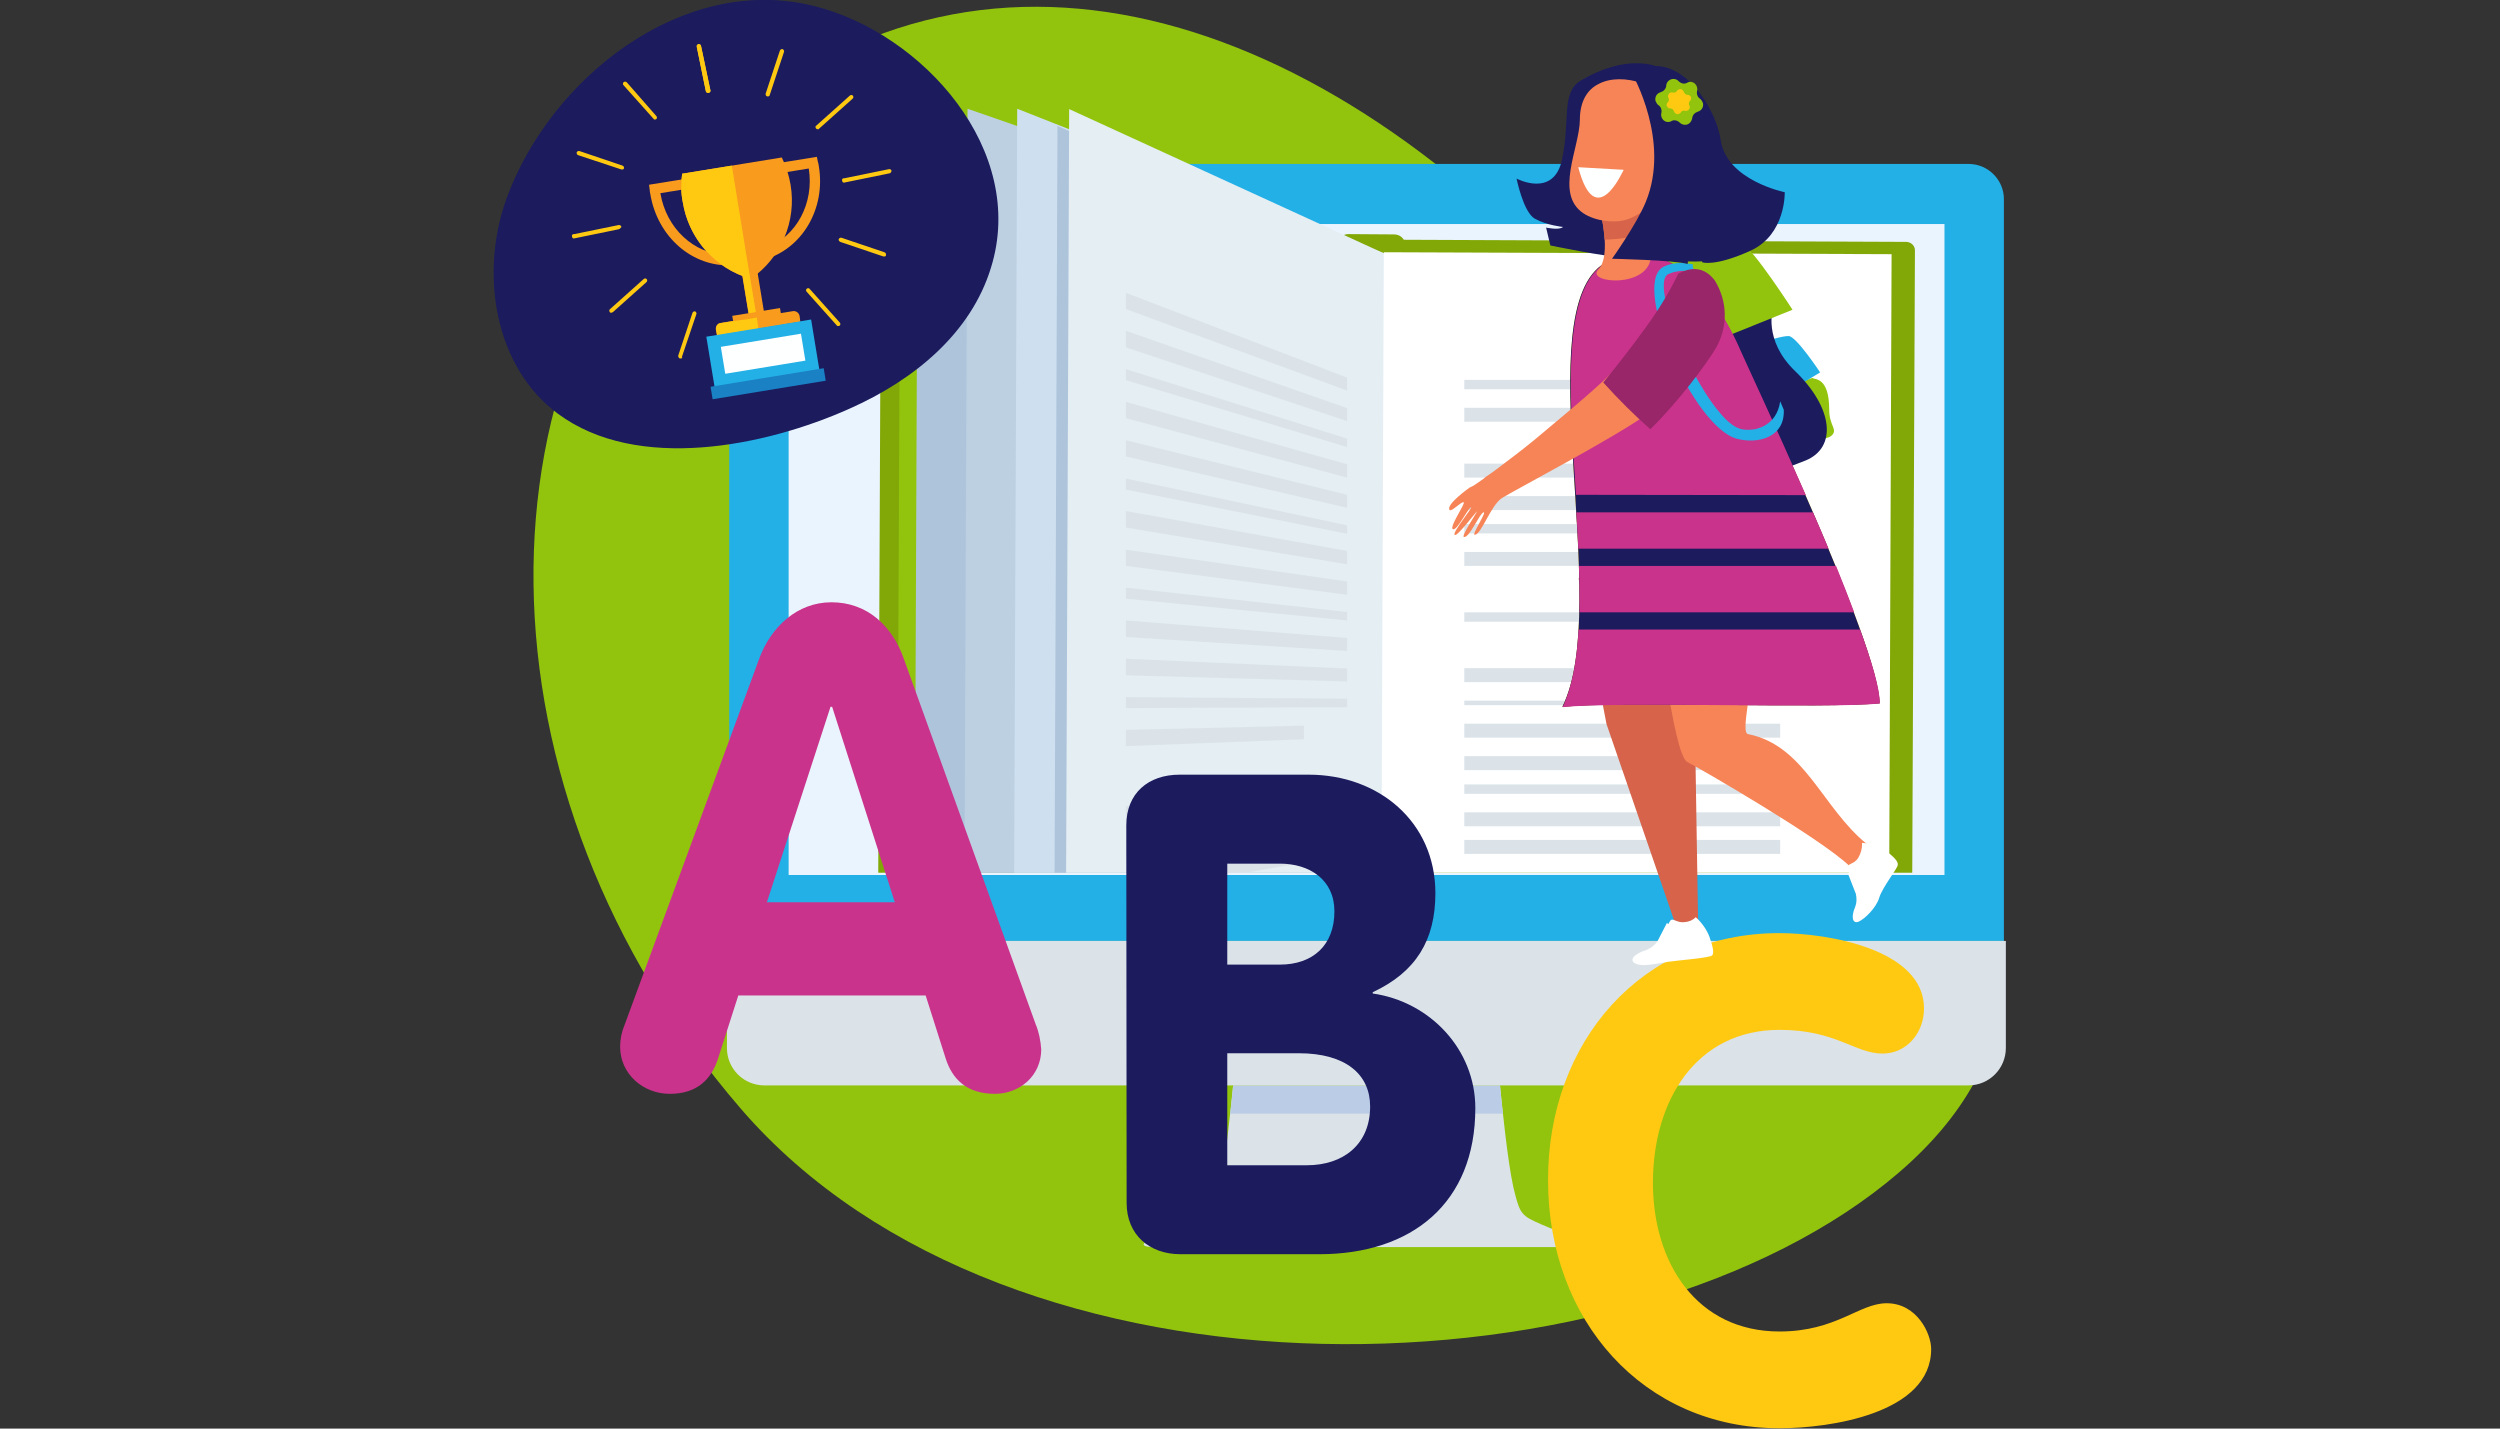 <?xml version="1.0" encoding="UTF-8"?> <!-- Generator: Adobe Illustrator 24.2.0, SVG Export Plug-In . SVG Version: 6.00 Build 0) --> <svg xmlns="http://www.w3.org/2000/svg" xmlns:xlink="http://www.w3.org/1999/xlink" version="1.1" id="Layer_1" x="0px" y="0px" viewBox="0 0 770 440" style="enable-background:new 0 0 770 440;" xml:space="preserve"><rect x="0" y="0" width="770" height="440" fill="#333333" stroke="none"/> <style type="text/css"> .st0{fill:#92C40D;} .st1{fill:#23B0E6;} .st2{fill:#EAF4FE;} .st3{fill:#DBE3E9;} .st4{fill:#BACCE6;} .st5{clip-path:url(#SVGID_2_);} .st6{fill:#81A807;} .st7{fill:#AEC4DB;} .st8{fill:#BCD0E2;} .st9{fill:#CEE0F0;} .st10{fill:#E4EEF3;} .st11{fill:#FFFFFF;} .st12{fill:#CA338C;} .st13{fill:#1B1B5E;} .st14{fill:#FFC912;} .st15{fill:#D6634A;} .st16{fill:#F68457;} .st17{fill:#982669;} .st18{fill:#FEFFFF;} .st19{fill:#F99B1C;} .st20{fill:#1981C4;} </style> <g> <g id="Layer_1_1_"> <path class="st0" d="M495.2,101.5c83.5,97,171.2,189.5,89.7,259.6s-273.2,77.3-356.8-19.7s-85.2-232.6-3.8-302.7 S411.6,4.4,495.2,101.5z"></path> <path class="st1" d="M617.2,289.8V61.3c0-5.9-4.9-10.8-10.8-10.8h-371c-5.9,0-10.8,4.9-10.8,10.8v228.5L617.2,289.8L617.2,289.8z"></path> <rect x="242.9" y="69" class="st2" width="356" height="200.5"></rect> <path class="st3" d="M223.9,289.8v33c0,6.4,5.2,11.5,11.5,11.5l0,0h370.9c6.4,0,11.5-5.2,11.5-11.5l0,0v-33H223.9z"></path> <path class="st3" d="M488.8,383c0,0-2.9-1.4-6.1-2.7c-3.5-1.3-7.7-3-10.2-4.2c-4.3-2-4.7-3.5-6.4-10.5c-1.7-7.7-3.4-24.1-4.1-31.3 h-82.2c-0.7,7.1-2.4,23.5-4.1,31.3c-1.6,7.1-2,8.5-6.4,10.5c-2.4,1.1-6.6,2.8-10.1,4.1l0,0c-3.3,1.3-6.1,2.2-6.1,2.2 s-2.7,1.4,1.6,1.7h132.1C491,384.3,488.8,383,488.8,383z"></path> <path class="st4" d="M462.9,343c-0.4-3.4-0.7-6.4-0.9-8.6h-82.2c-0.2,2.2-0.5,5.2-0.9,8.6H462.9z"></path> <g> <g> <defs> <rect id="SVGID_1_" x="254.9" y="19.7" width="347.9" height="249.1"></rect> </defs> <clipPath id="SVGID_2_"> <use xlink:href="#SVGID_1_" style="overflow:visible;"></use> </clipPath> <g class="st5"> <path class="st6" d="M418.8,76.4c0.1-1.4,1.2-2.6,2.7-2.6l165.6,0.7c1.4,0,2.7,1.1,2.7,2.6l-1.1,254.7 c-0.1,1.4-1.2,2.6-2.7,2.6l-165.6-0.6c-1.4,0-2.7-1.1-2.7-2.6L418.8,76.4z"></path> <path class="st6" d="M412.3,74.7c0-1.4,1.4-2.7,3.2-2.6l13.9,0.1c1.7,0,3.2,1.2,3.2,2.7L431.5,333c0,1.4-1.4,2.7-3.3,2.6 l-13.9-0.1c-1.7,0-3.2-1.2-3.2-2.7L412.3,74.7z"></path> <path class="st6" d="M415.2,79.8c0-1.1-1.1-2.5-2.7-3.1L280.1,27.5c-1.4-0.6-8.6,0-8.6,1.4l-1.4,336c0,1.4,7.1,2.2,8.6,1.6 l132.9-35.2c1.4-0.6,2.7-2,2.7-3L415.2,79.8z"></path> <path class="st0" d="M421.1,79.8c0-1.1-1.2-2.5-2.7-3.1L280.1,27.5c-1.4-0.6-2.7,0-2.7,1.4l-1.4,335.9c0,1.4,1.2,2.2,2.7,1.6 l138.8-35.2c1.4-0.6,2.7-2,2.7-3L421.1,79.8z"></path> <polygon class="st7" points="282.7,33.4 426.4,84.3 425.5,326.5 281.4,359.7 "></polygon> <polygon class="st8" points="298,33.5 426.4,78.1 425.5,328.2 296.7,359.7 "></polygon> <polygon class="st9" points="313.3,33.5 426.4,78.1 425.5,328.2 312,359.7 "></polygon> <polygon class="st7" points="325.7,38.8 422.6,81.2 421.7,318.4 324.5,348 "></polygon> <polygon class="st10" points="329.3,33.6 426.4,78.1 425.5,328.2 328,359.8 "></polygon> <rect x="378.7" y="125" transform="matrix(3.839708e-03 -1 1 3.839708e-03 298.793 706.407)" class="st11" width="250.5" height="156.4"></rect> <rect x="451" y="117" class="st3" width="67.3" height="2.9"></rect> <rect x="451" y="125.6" class="st3" width="88.8" height="4.3"></rect> <rect x="451" y="142.8" class="st3" width="97.3" height="4.3"></rect> <rect x="451" y="152.8" class="st3" width="97.3" height="4.3"></rect> <rect x="451" y="161.4" class="st3" width="97.3" height="2.9"></rect> <rect x="451" y="170" class="st3" width="97.3" height="4.3"></rect> <rect x="451" y="188.6" class="st3" width="73" height="2.9"></rect> <rect x="451" y="205.8" class="st3" width="97.3" height="4.3"></rect> <rect x="451" y="215.8" class="st3" width="97.3" height="1.4"></rect> <rect x="451" y="222.9" class="st3" width="97.3" height="4.3"></rect> <rect x="451" y="232.9" class="st3" width="97.3" height="4.3"></rect> <rect x="451" y="241.6" class="st3" width="97.3" height="2.9"></rect> <rect x="451" y="250.2" class="st3" width="97.3" height="4.3"></rect> <rect x="451" y="258.7" class="st3" width="97.3" height="4.3"></rect> <rect x="451" y="268.8" class="st3" width="97.3" height="2.9"></rect> <rect x="451" y="277.3" class="st3" width="97.3" height="2.9"></rect> <rect x="451" y="285.9" class="st3" width="97.3" height="4.3"></rect> <rect x="451" y="296" class="st3" width="97.3" height="1.4"></rect> <g> <polygon class="st3" points="414.9,120.3 346.8,95.2 346.8,90.2 414.9,116.3 "></polygon> <polygon class="st3" points="414.9,129.7 346.8,107 346.8,101.9 414.9,125.7 "></polygon> <polygon class="st3" points="414.9,147.1 346.8,128.8 346.8,123.8 414.9,143 "></polygon> <polygon class="st3" points="414.9,156.4 346.8,140.6 346.8,135.6 414.9,152.4 "></polygon> <polygon class="st3" points="414.9,164.4 346.8,150.8 346.8,147.4 414.9,161.8 "></polygon> <polygon class="st3" points="414.9,173.8 346.8,162.5 346.8,157.4 414.9,169.7 "></polygon> <polygon class="st3" points="414.9,191.1 346.8,184.4 346.8,181 414.9,188.5 "></polygon> <polygon class="st3" points="414.9,200.5 346.8,196.2 346.8,191.1 414.9,196.5 "></polygon> <polygon class="st3" points="414.9,183.2 346.8,174.3 346.8,169.3 414.9,179.1 "></polygon> <polygon class="st3" points="414.9,137.7 346.8,117.1 346.8,113.7 414.9,135.1 "></polygon> <polygon class="st3" points="414.9,209.9 346.8,208 346.8,202.9 414.9,205.9 "></polygon> <polygon class="st3" points="414.9,217.8 346.8,218.1 346.8,214.7 414.9,215.2 "></polygon> <polygon class="st3" points="401.6,227.7 346.8,229.8 346.8,224.8 401.6,223.5 "></polygon> <polygon class="st3" points="414.9,244.6 346.8,251.8 346.8,248.3 414.9,241.9 "></polygon> <polygon class="st3" points="414.9,254 346.8,263.5 346.8,258.5 414.9,249.9 "></polygon> <polygon class="st3" points="414.9,263.3 346.8,275.3 346.8,270.3 414.9,259.3 "></polygon> <polygon class="st3" points="414.9,271.3 346.8,285.4 346.8,282 414.9,268.6 "></polygon> <polygon class="st3" points="414.9,280.7 346.8,297.2 346.8,292.1 414.9,276.6 "></polygon> <polygon class="st3" points="414.9,290 346.8,309 346.8,304 414.9,286 "></polygon> <polygon class="st3" points="394.9,304.2 346.8,319.1 346.8,315.7 394.9,301.3 "></polygon> </g> </g> </g> </g> <path class="st12" d="M233.9,202.7c3.6-9.6,11.6-17.2,22.2-17.2c11,0,18.7,7.3,22.2,17.2L319,315.5c1,2.4,1.5,5,1.7,7.7 c0,8.1-6.6,13.7-14.3,13.7c-8.7,0-13.1-4.6-15.1-10.8l-6.2-19.5h-57.7l-6.2,19.3c-2,6.4-6.4,11-14.9,11c-8.3,0-15.3-6.2-15.3-14.5 c0-2.4,0.5-4.7,1.4-6.8L233.9,202.7z M236.2,277.9h39.4l-19.3-60.2h-0.5L236.2,277.9z"></path> <path class="st13" d="M346.9,254.2c0-9.9,6.8-15.6,16.4-15.6h39.8c21.5,0,39,14.5,39,36.5c0,14.5-6,24.3-19.3,30.5v0.4 c17.6,2.5,31.6,17.2,31.6,35.3c0,29.2-19.5,45-48.1,45h-42.7c-9.6,0-16.6-6-16.6-15.8L346.9,254.2L346.9,254.2z M378,297.1h16.2 c10.2,0,16.8-6,16.8-16.4c0-9.8-7.7-14.7-16.8-14.7H378V297.1z M378,358.9h24.5c11.2,0,19.5-6.4,19.5-18.1c0-9.8-7.4-16.4-22-16.4 h-22V358.9z"></path> <path class="st14" d="M548,287.4c15.1,0,44.6,5,44.6,23.2c0,7.4-5.2,13.9-12.8,13.9c-8.5,0-14.3-7.3-31.7-7.3 c-25.7,0-39,21.8-39,47.1c0,24.7,13.5,45.8,39,45.8c17.5,0,24.5-8.7,33-8.7c9.3,0,13.7,9.3,13.7,14.1c0,19.9-31.3,24.4-46.7,24.4 c-42.1,0-71.3-33.4-71.3-76.3C476.7,320.7,505.7,287.4,548,287.4z"></path> <path class="st14" d="M494.3,81c12.7-7.5,30-0.2,41.7,27.2c2.8,6.4,42.8,90.2,42.9,108.4c-17,1.7-80.8-0.7-97.7,1.1 C496.9,186.2,470.1,95.3,494.3,81z"></path> <path class="st0" d="M558.2,116.4c0.7,0.6,5.2-0.4,5.2,9.8c0,5,2.7,6,0.8,7.9c-1.9,1.8-7.4,0.8-7.4,0.8l-5.9-15.9L558.2,116.4z"></path> <path class="st1" d="M544,105.1c0,0,4.6-1.6,6.9-1.6s9.7,11.2,9.7,11.2l-8.3,5L544,105.1z"></path> <path class="st13" d="M546.1,94.9c0,0-3.2,9.8,6.8,19.4c11.8,11.4,12.9,23.5,3.3,27.5c-9.6,3.9-14.8,4.9-17.6,2.2 c-1.5-1.4-10.7-19-19-35.3L546.1,94.9z"></path> <path class="st0" d="M536.8,75.4c2.9,0.8,15.3,20,15.3,20l-32.5,13.1c-7.4-14.4-22.5-30.8-22.5-30.8S529.6,73.3,536.8,75.4z"></path> <path class="st15" d="M486.2,178.1l8.6,44.9l20.8,60.4c0,0,6.7,7.4,8.3,6.8c1.6-0.7-0.7-5.1-0.9-7.1l-0.9-55.6l-2.5-64.6 L486.2,178.1z"></path> <path class="st16" d="M521.2,165.6c32.5,8,12.4,59.6,17.2,60.5c17.5,3.5,22.7,22.5,36.5,33.8c-0.8,4.1,0.6,8.2-5.3,6.8 c-8.8-8.5-46.5-30.3-49.9-32c-4.5-2.2-9.6-49.1-9.6-49.1L521.2,165.6z"></path> <path class="st13" d="M494.3,81c12.7-7.5,30-0.2,41.7,27.2c2.8,6.4,42.8,90.2,42.9,108.4c-17,1.7-80.8-0.7-97.7,1.1 C496.9,186.2,470.1,95.3,494.3,81z"></path> <path class="st12" d="M486.3,174.3c0.2,4.9,0.2,9.7,0.2,14.3h84.6c-1.7-4.6-3.6-9.4-5.6-14.3H486.3z"></path> <path class="st12" d="M556.2,152.5c-9.6-21.9-18.7-41.3-20-44.3c-11.8-27.3-29.1-34.7-41.7-27.2c-13.4,7.9-11.2,39.5-9.1,71.4 L556.2,152.5L556.2,152.5z"></path> <path class="st12" d="M485.5,157.8c0.2,3.8,0.5,7.5,0.6,11.2h77.1c-1.5-3.7-3.2-7.5-4.8-11.2H485.5z"></path> <path class="st12" d="M486.2,193.8c-0.5,9.6-2,17.9-4.9,24c16.9-1.8,80.7,0.5,97.7-1.1c0-4.5-2.4-12.7-6.1-22.8H486.2z"></path> <path class="st1" d="M549.4,126.2l-1.1-2.6c-1.1,7.7-7.5,8.4-7.7,8.6c-4.2,0.6-6-0.2-9-3c-11.3-11.3-23.4-42.6-17.7-44.8 c2.4-1.1,5.3-1.2,8.3-0.7l-0.2-0.3c-0.5-0.5-0.7-1.2-0.6-2c-3.4-0.7-6.8-0.5-9.3,0.9c-9.6,5.9,9.7,49.8,23.1,52.9 C541.7,136.8,549.8,134.6,549.4,126.2z"></path> <path class="st11" d="M522.3,282.5c-0.9,0.9-2.1,1.4-3.3,1.5c-2.4,0.4-3.8-1.4-4.5-0.5c-0.2,0.4-0.5,0.7-0.6,1.1l-0.5-0.3 l-2.9,5.6c-0.8,1.2-2,2.1-3.4,2.7c-3.7,1.1-5.6,3.2-3.3,4.2c2.3,1.1,6.7-0.1,10.2-0.6c3.6-0.5,13-1.2,13.4-2 c0.5-0.7,0.3-2.3-0.9-5.7C525.7,286.4,524.2,284.2,522.3,282.5z"></path> <path class="st11" d="M580.9,262.1c-3-2.3-7.4-2.5-7.4-2.5c0.1,1.6-0.3,3.1-1.1,4.5c-1.3,2.3-3.6,1.7-3.3,3.3 c0.1,0.3,0.3,0.8,0.5,1.4l-0.5,0.1l2.5,6.4l0,0c0.3,1.4,0.3,2.7-0.2,4c-1.3,3-0.9,5.3,1,4.6c1.9-0.8,5.5-4.3,6.4-7.4 c1-3.3,5.8-9.2,5.7-10.1C584.7,265.5,583.7,264.2,580.9,262.1z"></path> <path class="st13" d="M467.1,55c0,0,11.4,6.1,14-5.8c2.6-11.9-0.4-20.7,5.8-24.4c6.1-3.6,14.6-6.8,22.7-4.6 c1.7,0.5-6.8,2.6-6.8,2.6s31.5,46.1,32.1,53.5c0.5,7.4-30.3,2.9-35.2,2.9c-4.9,0-22.2-3.6-22.2-3.6l-1.3-5.5c0,0,4.1,0.9,5.2-0.2 c0,0-5-0.5-8.6-2.5C469.2,65.5,467.1,55,467.1,55z"></path> <path class="st16" d="M492.8,64.7c0,0,3.7,14-0.5,18.3s16.2,6.1,16.2-4.5c0-3.7-2.7-19.7-2.7-19.7L492.8,64.7z"></path> <path class="st15" d="M507.7,71.6c-3.3,1.3-8.7,2.1-13.5,2.2c-0.2-3.1-0.7-6.2-1.4-9.3l13-5.8C505.7,58.8,506.9,65.8,507.7,71.6z"></path> <path class="st16" d="M492.3,25.9c-3.4,1.7-5.7,5.3-5.7,11c-0.1,8.7-7.9,22.8,1.1,28.8c3.6,2.4,9.9,3.3,14,1.7 c5.5-2.2,9.3-6.3,12.4-11.2c3.7-6.1,12.5-6.4,3.3-21.8C512.4,26.3,499.7,21.9,492.3,25.9z"></path> <path class="st13" d="M502.8,22.9c0,0,11.8,20.6,4.1,39.3c-2.9,7-10.4,17.5-10.4,17.5s19.1,0.4,23.3,1.6l2-17.6l2.5,17.1 c0,0,3.9,1.4,14.9-3.6c10.9-5,10.5-18,10.5-18s-17.8-3.6-19.7-15.9S515.1,13.8,502.8,22.9z"></path> <path class="st0" d="M514.8,37.3L514.8,37.3c0.8-0.5,1.9-0.2,2.6,0.5l0,0c0.8,0.8,2.3,0.9,3.1,0c0.4-0.4,0.6-0.9,0.7-1.4l0,0 c0.1-1,0.8-1.7,1.7-2l0,0c1.2-0.3,1.9-1.5,1.6-2.7c-0.2-0.5-0.5-1-0.9-1.3l0,0c-0.8-0.5-1.1-1.5-0.9-2.4l0,0 c0.3-1.1-0.4-2.4-1.5-2.7c-0.5-0.2-1.1-0.1-1.6,0.2l0,0c-0.8,0.5-1.9,0.2-2.6-0.5l0,0c-0.8-0.9-2.2-0.9-3.1-0.1 c-0.4,0.4-0.7,0.9-0.7,1.5l0,0c-0.1,1-0.8,1.7-1.7,2l0,0c-1.2,0.3-1.9,1.5-1.6,2.7c0.2,0.5,0.5,1,0.9,1.3l0,0 c0.8,0.5,1.1,1.5,0.9,2.4l0,0c-0.3,1.1,0.4,2.4,1.5,2.7C513.8,37.6,514.4,37.6,514.8,37.3z"></path> <path class="st14" d="M517.7,34.6L517.7,34.6c0.3-0.5,0.8-0.6,1.3-0.5l0,0c0.6,0.2,1.2-0.2,1.4-0.8c0.1-0.3,0.1-0.5-0.1-0.8l0,0 c-0.2-0.5-0.2-1,0.2-1.4l0,0c0.5-0.5,0.5-1.2,0-1.6c-0.2-0.2-0.5-0.3-0.8-0.3l0,0c-0.5,0-0.9-0.4-1.1-0.9l0,0 c-0.2-0.6-0.8-1-1.4-0.8c-0.3,0.1-0.5,0.2-0.7,0.5l0,0c-0.3,0.5-0.8,0.6-1.3,0.5l0,0c-0.6-0.2-1.2,0.2-1.4,0.8 c-0.1,0.3-0.1,0.5,0.1,0.8l0,0c0.2,0.5,0.2,1-0.2,1.4l0,0c-0.5,0.5-0.5,1.1,0,1.6c0.2,0.2,0.5,0.3,0.8,0.3l0,0 c0.5,0,0.9,0.4,1.1,0.9l0,0c0.2,0.6,0.8,1,1.4,0.8C517.3,35,517.6,34.8,517.7,34.6z"></path> <path class="st16" d="M472.7,135.4c-4.1,3.4-8.2,6.4-12,9.3c-1,0.8-2,1.4-3,2.1c-0.5,0.5-1.1,0.9-1.7,1.3 c-1.1,0.8-2.2,1.6-3.4,2.1c0,0-7.5,5.3-6.1,6.9c0.6,0.6,3.6-2.7,4.3-2.4s-4.6,7.7-3.3,8.3c1.2,0.6,4.5-6.2,5.5-6.7 c1.1-0.5-5.6,7.4-5,8.4c0.6,1.1,7.1-7.8,6.9-7.1c-0.2,0.5-5,7.7-4,7.8c1.8,0.2,4.7-7.1,6-7.6c1.3-0.5-3.7,6.9-2.7,6.9 c2,0.1,4.9-9,8.4-11.3c3.8-2.4,35.5-19,45.5-26.4l-11.7-12.2C491.3,120.1,477.4,131.4,472.7,135.4z"></path> <path class="st17" d="M528.1,86.3c-3.2-4.1-7.1-4.2-11.2-2c-2.8,5.8-6.1,11.2-9.9,16.4c-4.2,5.8-8.6,11.5-13.2,17.1 c4.6,5.1,9.4,9.9,14.5,14.4c8.4-8.2,17.2-19.9,20.2-25C532.3,100.6,532.1,92.7,528.1,86.3z"></path> <path class="st18" d="M486.1,51.5l14,0.8C500,52.3,491.5,72.1,486.1,51.5z"></path> <path class="st13" d="M261.6,125.9c-25.7,11.5-65.3,19.7-89.8,1.5c-19.6-14.5-24.1-43.3-15.8-66.2c13.4-37,54.3-69.6,94.9-59.3 c33.4,8.4,65.6,44.5,54.3,80.6C299.1,102.4,281.9,116.9,261.6,125.9z"></path> <rect x="225.8" y="96" transform="matrix(0.987 -0.162 0.162 0.987 -12.889 39.109)" class="st19" width="14.9" height="5.1"></rect> <path class="st19" d="M210.1,53.5c-0.4,3-0.4,5.9,0.2,8.8c1.8,11.2,9.9,20.4,20.9,23.6c9.4-6.4,14.2-17.8,12.3-29 c-0.5-2.9-1.4-5.8-2.7-8.4L210.1,53.5z"></path> <path class="st19" d="M227.3,81.6l-1.7,0.1c-12.3,0.7-23.1-8.7-25.3-21.9c-0.1-0.5-0.2-0.9-0.2-1.4l-0.2-1.5l22.8-3.7L227.3,81.6 L227.3,81.6z M203.4,59.5c1.8,10.8,10.3,18.7,20.2,19L220,56.8L203.4,59.5L203.4,59.5z"></path> <path class="st19" d="M233.5,80.5L228.8,52l22.8-3.7l0.3,1.5c0.2,0.5,0.2,1,0.3,1.4c2.2,13.1-5.2,25.6-17,28.8L233.5,80.5 L233.5,80.5z M232.5,54.6l3.6,21.7c9.2-3.5,14.7-13.7,13-24.4L232.5,54.6L232.5,54.6z"></path> <rect x="229.4" y="79.7" transform="matrix(0.987 -0.162 0.162 0.987 -11.475 38.76)" class="st19" width="4.8" height="20"></rect> <path class="st19" d="M246.5,99.1l-0.2-1.6c-0.1-1-0.9-1.7-1.9-1.7l-22.6,3.7c-1,0.2-1.5,1.2-1.3,2.2l0.3,1.6L246.5,99.1z"></path> <path class="st14" d="M210.1,53.5c-0.4,3-0.4,5.9,0.2,8.8c1.7,10.3,8.6,18.9,18.4,22.7l1.9,11.5l2.2-0.4l-2.7-16.2L225.4,51 L210.1,53.5z"></path> <path class="st14" d="M225.8,98.9l-3.9,0.6c-1,0.2-1.5,1.2-1.3,2.2l0.3,1.6l12.7-2l-0.5-3.5l-2.2,0.4L225.8,98.9z"></path> <rect x="218.6" y="100.9" transform="matrix(0.987 -0.162 0.162 0.987 -14.556 39.531)" class="st1" width="32.7" height="16.1"></rect> <rect x="222.5" y="104.7" transform="matrix(0.987 -0.162 0.162 0.987 -14.549 39.535)" class="st18" width="25" height="8.4"></rect> <rect x="218.9" y="116.2" transform="matrix(0.987 -0.162 0.162 0.987 -16.024 39.899)" class="st20" width="35.3" height="3.9"></rect> <path class="st14" d="M218.2,28.6c-0.4,0.1-0.7-0.2-0.8-0.5l0,0l-2.8-13.7c-0.1-0.4,0.2-0.7,0.5-0.8l0,0c0.4-0.1,0.7,0.2,0.8,0.5 l2.9,13.7C218.9,28.2,218.7,28.5,218.2,28.6C218.3,28.6,218.3,28.6,218.2,28.6L218.2,28.6z"></path> <path class="st14" d="M201.9,36.8c-0.2,0.1-0.5,0-0.6-0.2L192,26.2c-0.2-0.2-0.2-0.7,0.1-0.9c0.2-0.2,0.7-0.2,0.9,0l0,0l9.2,10.5 c0.2,0.3,0.2,0.7-0.1,0.9C202,36.7,201.9,36.8,201.9,36.8L201.9,36.8z"></path> <path class="st14" d="M191.7,52.2c-0.1,0-0.2,0-0.3,0l-13.3-4.4c-0.4-0.1-0.5-0.5-0.5-0.8l0,0c0.1-0.4,0.5-0.5,0.8-0.5l0,0 l13.3,4.5c0.4,0.1,0.5,0.5,0.5,0.8l0,0C192.1,52.1,191.9,52.2,191.7,52.2L191.7,52.2z"></path> <path class="st14" d="M190.6,70.6L177,73.4c-0.4,0.2-0.8-0.1-0.8-0.5c-0.2-0.4,0.1-0.8,0.5-0.8c0.1,0,0.1,0,0.2,0l13.7-2.8 c0.4,0,0.7,0.2,0.8,0.6C191.2,70.2,190.9,70.5,190.6,70.6L190.6,70.6z"></path> <path class="st14" d="M188.4,96.3c-0.2,0.1-0.5,0-0.6-0.2c-0.2-0.3-0.2-0.7,0.1-0.9l10.4-9.3c0.3-0.2,0.7-0.2,0.9,0.1 c0.2,0.2,0.2,0.7-0.1,0.9l-10.4,9.3C188.7,96.1,188.6,96.2,188.4,96.3L188.4,96.3z"></path> <path class="st14" d="M209.8,110.4c-0.1,0-0.2,0-0.4,0c-0.4-0.1-0.5-0.5-0.5-0.8c0,0,0,0,0-0.1l4.4-13.2c0.2-0.3,0.5-0.5,0.8-0.4 c0.3,0.2,0.5,0.5,0.4,0.8l-4.5,13.3C210.3,110.2,210.1,110.3,209.8,110.4L209.8,110.4z"></path> <path class="st14" d="M258.3,100.4c-0.2,0.1-0.5,0-0.6-0.2l-9.3-10.4c-0.2-0.3-0.2-0.7,0.1-0.9c0.3-0.2,0.7-0.2,0.9,0.1l0,0 l9.3,10.4c0.2,0.3,0.2,0.7-0.1,0.9C258.5,100.3,258.5,100.4,258.3,100.4z"></path> <path class="st14" d="M272.4,79c-0.1,0-0.2,0-0.3,0l-13.3-4.5c-0.4-0.2-0.5-0.5-0.5-0.8c0.2-0.4,0.5-0.5,0.8-0.5l13.3,4.5 c0.4,0.1,0.5,0.5,0.5,0.8l0,0C272.9,78.8,272.7,79,272.4,79L272.4,79z"></path> <path class="st14" d="M273.9,53.4l-13.7,2.8c-0.4,0.2-0.8-0.1-0.8-0.5c-0.2-0.4,0.1-0.8,0.5-0.8c0.1,0,0.1,0,0.2,0l13.7-2.8 c0.4-0.1,0.7,0.2,0.8,0.5l0,0C274.5,53,274.3,53.4,273.9,53.4L273.9,53.4z"></path> <path class="st14" d="M252,39.8c-0.4,0.1-0.7-0.2-0.8-0.5c-0.1-0.2,0-0.5,0.2-0.6l10.4-9.3c0.3-0.2,0.7-0.2,0.9,0.1 c0.2,0.2,0.2,0.7-0.1,0.9l-10.4,9.3C252.2,39.8,252.2,39.8,252,39.8L252,39.8z"></path> <path class="st14" d="M236.6,29.7c-0.1,0-0.2,0-0.3,0c-0.4-0.1-0.5-0.5-0.5-0.8l0,0l4.4-13.3c0.2-0.4,0.5-0.5,0.8-0.5 c0.4,0.2,0.5,0.5,0.5,0.8l0,0l-4.4,13.3C237.1,29.5,236.8,29.7,236.6,29.7L236.6,29.7z"></path> <path class="st14" d="M218.2,28.6c-0.4,0.1-0.7-0.2-0.8-0.5l0,0l-2.8-13.7c-0.1-0.4,0.2-0.7,0.5-0.8l0,0c0.4-0.1,0.7,0.2,0.8,0.5 l2.9,13.7C218.9,28.2,218.7,28.5,218.2,28.6C218.3,28.6,218.3,28.6,218.2,28.6L218.2,28.6z"></path> </g> </g> </svg> 